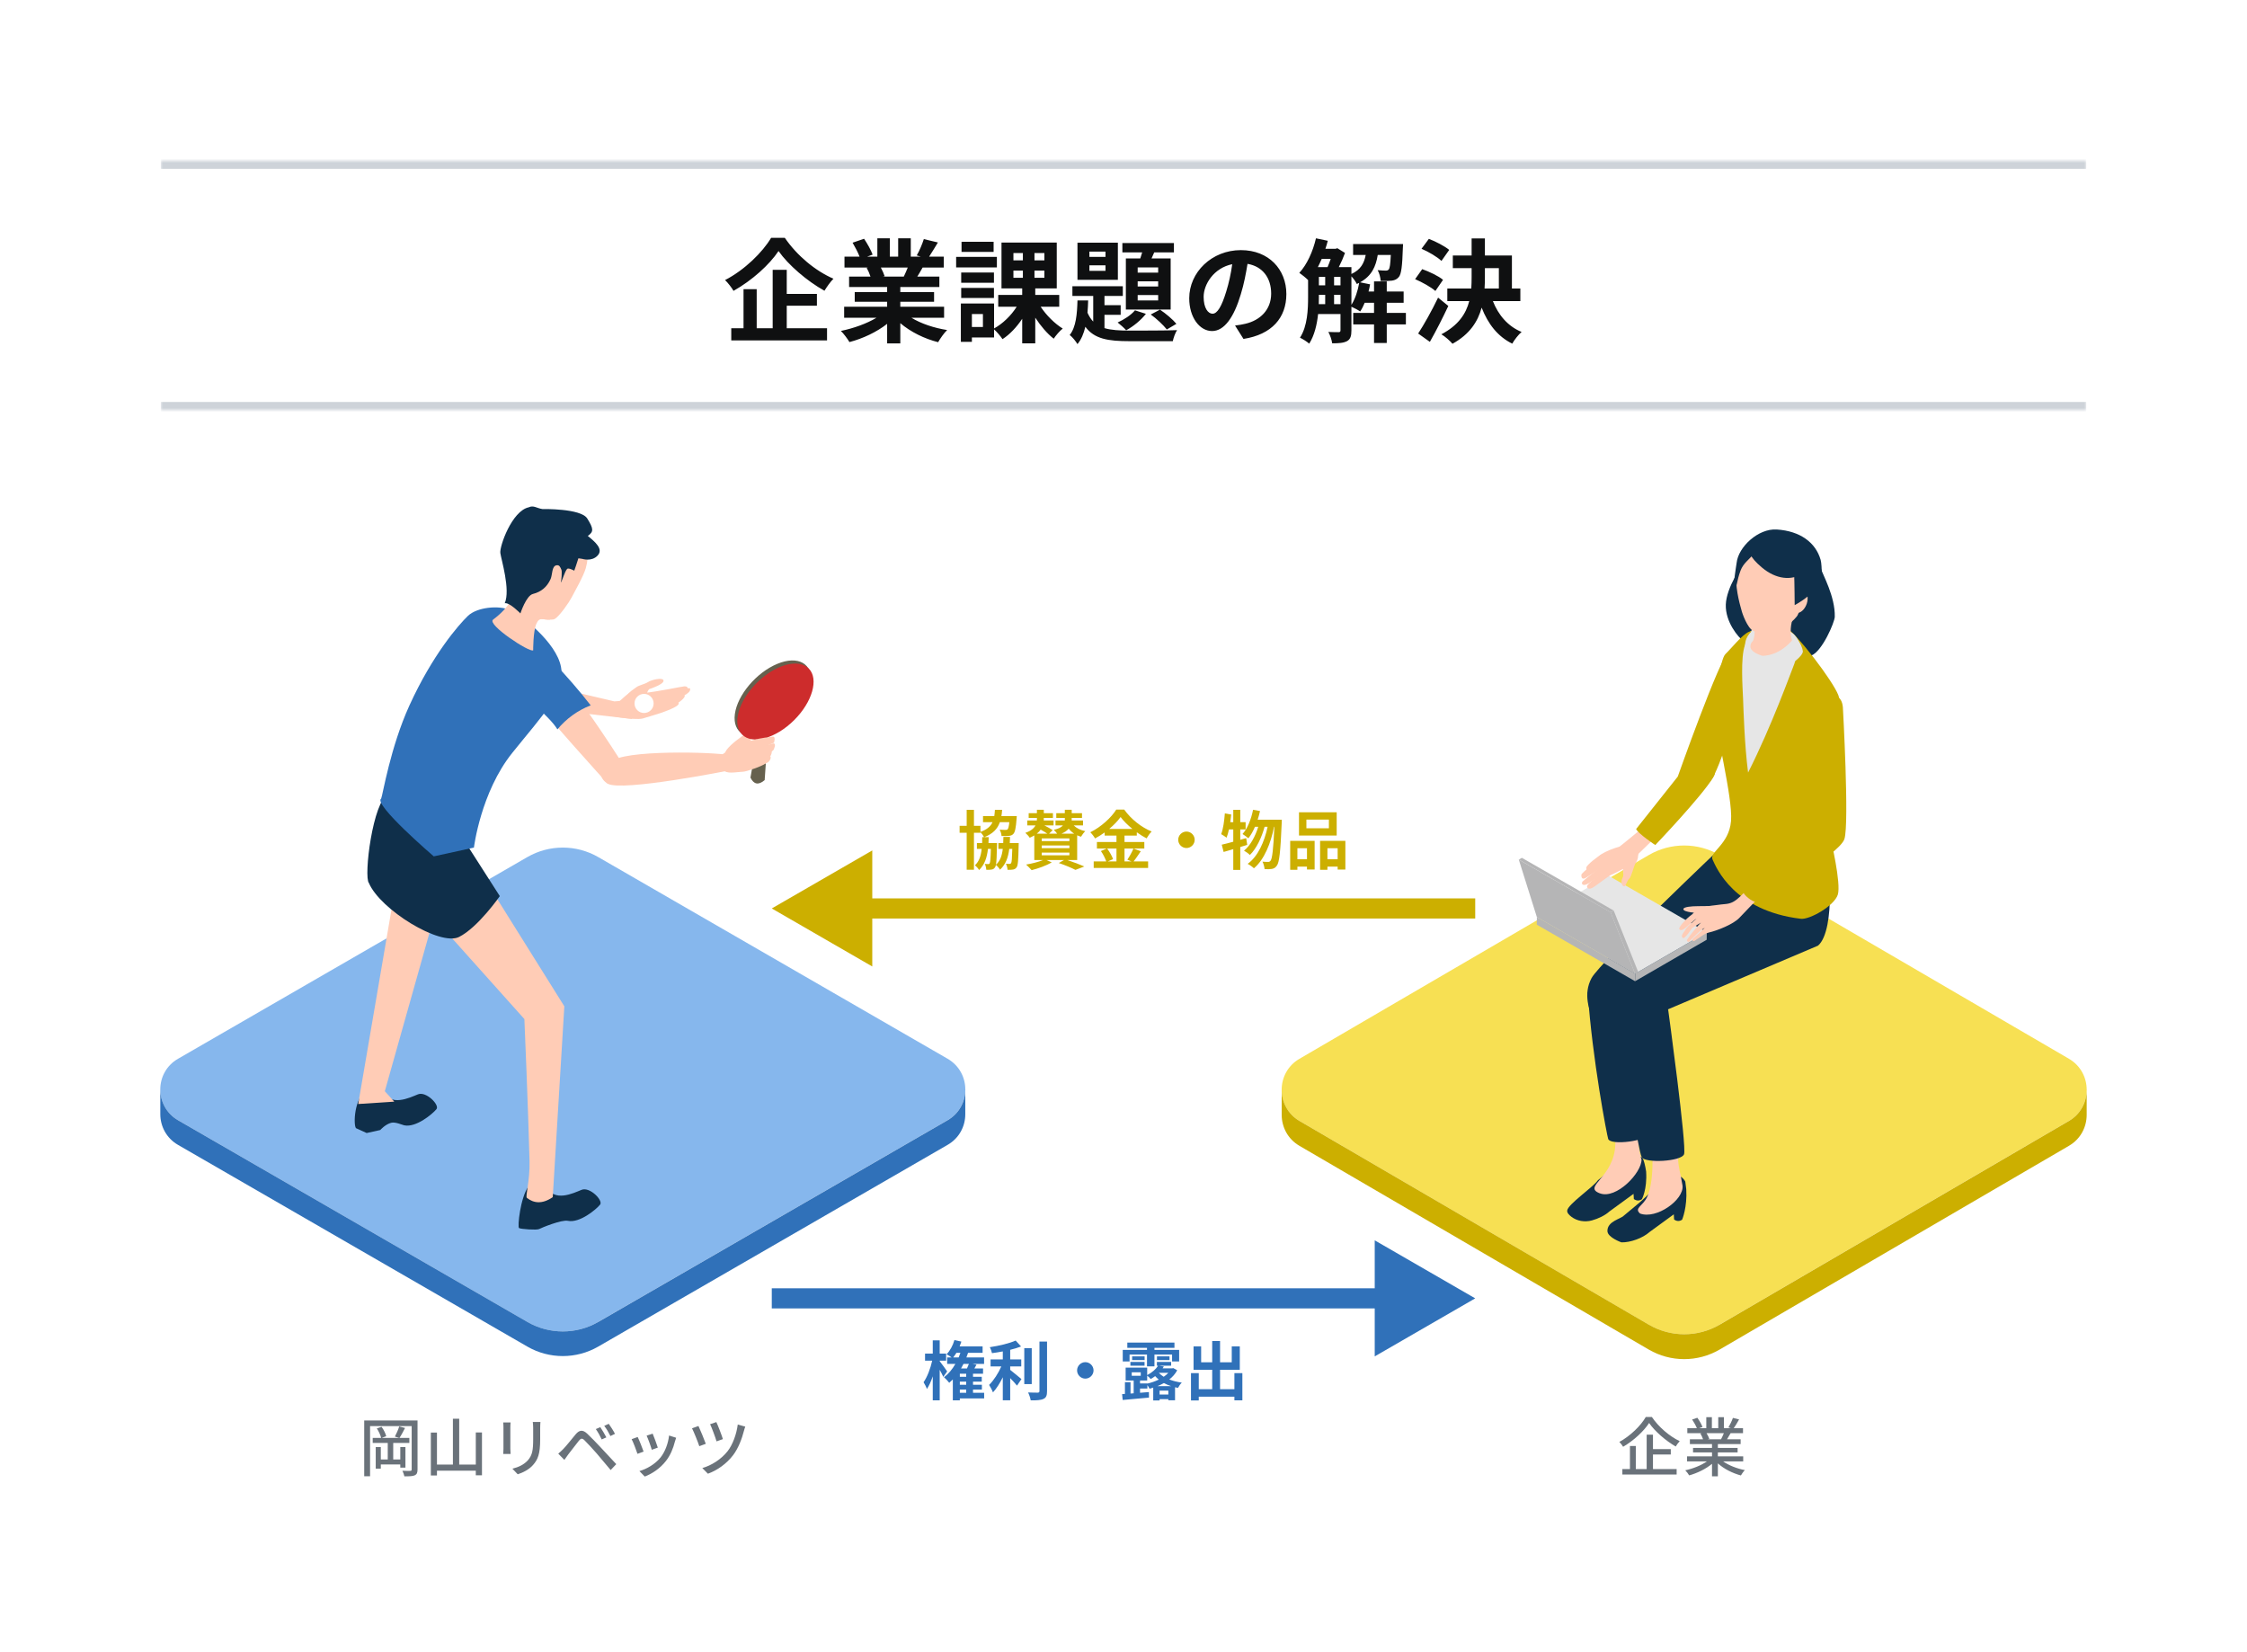 <svg width="559" height="411" viewBox="0 0 559 411" fill="none" xmlns="http://www.w3.org/2000/svg">
<rect width="559" height="411" fill="white"/>
<mask id="path-1-inside-1_162_574" fill="white">
<path d="M40 40H519V102H40V40Z"/>
</mask>
<path d="M40 42H519V38H40V42ZM519 100H40V104H519V100Z" fill="#CED3D9" mask="url(#path-1-inside-1_162_574)"/>
<path d="M191.832 59.172H195.248C198.272 63.596 202.864 67.404 207.344 69.336C206.504 70.204 205.748 71.296 205.104 72.332C200.764 69.924 196.088 65.892 193.68 62.448C191.412 65.864 187.1 69.756 182.48 72.36C182.06 71.604 181.108 70.372 180.38 69.672C185.224 67.18 189.732 62.728 191.832 59.172ZM195.724 76.056V81.656H205.748V84.68H181.92V81.656H184.972V71.94H188.248V81.656H192.224V67.124H195.724V73.116H203.228V76.056H195.724ZM225.824 66.564H219.132C219.524 67.292 219.888 68.132 220.084 68.72L219.608 68.804H224.844C225.18 68.132 225.516 67.32 225.824 66.564ZM234.868 79.052H226.748C229.128 80.508 232.376 81.6 235.624 82.104C234.868 82.832 233.888 84.232 233.384 85.128C229.94 84.26 226.552 82.58 223.976 80.396V85.436H220.7V80.564C218.096 82.608 214.652 84.232 211.32 85.1C210.844 84.288 209.892 83 209.192 82.328C212.328 81.684 215.632 80.508 218.04 79.052H210.004V76.308H220.7V75.076H212.636V72.668H220.7V71.408H211.236V68.804H216.556C216.332 68.104 215.968 67.264 215.604 66.62L215.94 66.564H210.088V63.848H213.84C213.448 62.784 212.72 61.44 212.104 60.376L214.96 59.396C215.772 60.6 216.696 62.252 217.088 63.344L215.716 63.848H218.264V59.284H221.372V63.848H223.444V59.284H226.58V63.848H229.072L228.064 63.54C228.736 62.392 229.436 60.712 229.828 59.48L233.328 60.32C232.544 61.608 231.788 62.868 231.144 63.848H234.784V66.564H229.52C229.072 67.376 228.624 68.132 228.204 68.804H233.692V71.408H223.976V72.668H232.376V75.076H223.976V76.308H234.868V79.052ZM247.188 60.152V62.672H239.208V60.152H247.188ZM248 63.904V66.536H237.864V63.904H248ZM247.272 67.796V70.344H239.124V67.796H247.272ZM239.124 74.124V71.632H247.272V74.124H239.124ZM244.528 81.348V78.128H241.784V81.348H244.528ZM252.116 67.32V69.112H254.468V67.32H252.116ZM252.116 62.952V64.772H254.468V62.952H252.116ZM259.816 64.772V62.952H257.352V64.772H259.816ZM259.816 69.112V67.32H257.352V69.112H259.816ZM263.512 76.308H258.892C260.292 78.436 262.42 80.536 264.38 81.74C263.652 82.3 262.644 83.476 262.14 84.26C260.544 83.028 258.892 81.096 257.548 79.024V85.408H254.3V79.304C252.928 81.376 251.22 83.196 249.4 84.372C248.924 83.644 248 82.552 247.3 81.936V83.952H241.784V85.044H239.04V75.496H247.3V81.712C249.456 80.536 251.556 78.492 252.928 76.308H248.336V73.368H254.3V71.744H249.148V60.348H262.896V71.744H257.548V73.368H263.512V76.308ZM288.124 67.824V66.536H283.028V67.824H288.124ZM288.124 71.268V69.98H283.028V71.268H288.124ZM288.124 74.74V73.396H283.028V74.74H288.124ZM280.088 64.296H283.672C283.84 63.82 283.98 63.288 284.148 62.784H279.22V60.46H292.044V62.784H287.144L286.472 64.296H291.232V77.008H280.088V64.296ZM286.276 78.24L288.572 77.036C290.056 78.016 291.792 79.5 292.66 80.564L290.28 81.964C289.412 80.872 287.676 79.22 286.276 78.24ZM282.356 77.204L285.072 78.072C283.868 79.64 281.908 81.236 280.172 82.16C279.696 81.628 278.632 80.676 278.044 80.228C279.696 79.472 281.376 78.38 282.356 77.204ZM275.02 63.904V62.588H271.016V63.904H275.02ZM275.02 67.376V66.004H271.016V67.376H275.02ZM278.1 60.376V69.616H268.048V60.376H278.1ZM274.768 78.324V81.628C276.448 82.132 278.492 82.244 280.984 82.244C282.888 82.244 290.532 82.244 292.828 82.132C292.38 82.776 291.932 84.064 291.764 84.876H280.984C275.72 84.876 272.248 84.344 270.008 81.292C269.616 82.972 269 84.456 268.048 85.604C267.628 84.904 266.788 83.84 266.116 83.336C267.684 81.404 267.964 78.1 268.048 74.74H270.708C270.68 75.776 270.624 76.784 270.54 77.792C270.932 78.688 271.408 79.416 271.968 80.004V73.62H266.788V71.212H279.332V73.62H274.768V75.916H278.8V78.324H274.768ZM320.016 73.144C320.016 79.052 316.404 83.224 309.348 84.316L307.248 80.984C308.312 80.872 309.096 80.704 309.852 80.536C313.436 79.696 316.236 77.12 316.236 73.032C316.236 69.168 314.136 66.284 310.356 65.64C309.964 68.02 309.488 70.596 308.676 73.228C306.996 78.884 304.588 82.356 301.536 82.356C298.428 82.356 295.852 78.94 295.852 74.208C295.852 67.74 301.452 62.224 308.704 62.224C315.648 62.224 320.016 67.04 320.016 73.144ZM299.436 73.844C299.436 76.672 300.556 78.044 301.648 78.044C302.824 78.044 303.916 76.28 305.064 72.5C305.708 70.428 306.24 68.048 306.548 65.724C301.928 66.676 299.436 70.764 299.436 73.844ZM336.2 68.748V75.832C337.124 74.376 337.796 72.36 338.132 70.372C337.936 70.456 337.74 70.568 337.544 70.652C337.292 70.092 336.732 69.308 336.2 68.748ZM331.888 75.664H333.484V73.34H331.888V75.664ZM328.108 73.34V73.816C328.108 74.404 328.108 75.02 328.08 75.664H329.676V73.34H328.108ZM331.048 64.408H328.808C328.5 65.108 328.192 65.808 327.856 66.452H330.264C330.544 65.836 330.796 65.108 331.048 64.408ZM331.888 68.888V70.988H333.484V68.888H331.888ZM328.108 68.888V70.988H329.676V68.888H328.108ZM349.752 77.848V80.704H344.992V85.324H341.828V80.704H336.648V77.848H341.828V75.328H339.504C339.168 76.14 338.804 76.868 338.384 77.484C337.908 77.148 336.9 76.616 336.2 76.308V82.216C336.2 83.532 335.976 84.372 335.136 84.848C334.268 85.324 333.12 85.408 331.412 85.408C331.328 84.596 330.88 83.336 330.46 82.58C331.58 82.636 332.672 82.636 333.008 82.636C333.344 82.636 333.484 82.524 333.484 82.16V78.128H327.912C327.632 80.76 326.988 83.476 325.7 85.492C325.224 85.044 324.02 84.288 323.404 84.008C325.28 81.124 325.42 76.952 325.42 73.816V69.672C324.86 69.112 323.824 68.272 323.236 67.88C325.14 65.836 326.624 62.56 327.38 59.284L330.32 59.9C330.152 60.572 329.956 61.244 329.732 61.888H332.28L332.7 61.748L334.604 62.924C334.212 64.016 333.652 65.304 333.064 66.452H336.2V68.16C338.524 67.096 339.364 65.472 339.756 63.428H336.62V60.712H349.052C349.052 60.712 349.024 61.412 348.996 61.776C348.856 66.228 348.604 68.16 348.016 68.888C347.54 69.476 347.008 69.7 346.308 69.812C345.692 69.896 344.6 69.924 343.48 69.896C343.424 69.028 343.144 67.908 342.724 67.208C343.592 67.292 344.348 67.32 344.74 67.32C345.076 67.32 345.3 67.264 345.496 67.012C345.748 66.704 345.888 65.752 346 63.428H342.752C342.276 66.34 341.212 68.664 338.356 70.232L340.848 70.736C340.736 71.324 340.624 71.94 340.456 72.528H341.828V70.008H344.992V72.528H349.192V75.328H344.992V77.848H349.752ZM360.532 62.168L358.6 64.912C357.592 63.932 355.408 62.644 353.644 61.888L355.464 59.424C357.172 60.068 359.412 61.244 360.532 62.168ZM358.992 69.616L357.088 72.388C356.024 71.436 353.812 70.204 352.048 69.448L353.812 66.956C355.548 67.572 357.872 68.664 358.992 69.616ZM357.76 74.04L360.308 76.112C358.908 79.08 357.284 82.3 355.716 85.044L352.804 82.972C354.204 80.844 356.192 77.316 357.76 74.04ZM369.408 66.704V69.028C369.408 69.952 369.38 70.848 369.324 71.772H372.88V66.704H369.408ZM378.228 74.908H371.396C372.74 78.352 375.12 81.18 378.536 82.58C377.752 83.252 376.716 84.568 376.212 85.492C372.572 83.7 370.192 80.592 368.596 76.532C367.672 79.976 365.628 83.168 361.344 85.52C360.756 84.82 359.468 83.672 358.572 83.168C362.828 80.928 364.704 78.044 365.516 74.908H360.056V71.772H366.02C366.076 70.848 366.104 69.924 366.104 69V66.704H361.428V63.568H366.104V59.312H369.408V63.568H376.128V71.772H378.228V74.908Z" fill="#0F1011"/>
<path d="M409.428 352.512H410.948C412.644 355.024 415.348 357.328 417.876 358.528C417.508 358.912 417.14 359.408 416.884 359.856C414.404 358.432 411.668 356.064 410.26 354C408.98 356 406.468 358.352 403.796 359.92C403.604 359.568 403.172 359.04 402.852 358.72C405.604 357.216 408.228 354.64 409.428 352.512ZM411.22 361.84V365.472H417.108V366.816H403.604V365.472H405.492V359.728H406.948V365.472H409.652V356.912H411.22V360.496H415.652V361.84H411.22ZM428.852 356.544H424.548C424.836 357.008 425.124 357.584 425.236 357.968L424.772 358.064H428.148C428.388 357.632 428.644 357.056 428.852 356.544ZM433.668 363.552H428.66C430.068 364.544 432.132 365.36 434.084 365.728C433.748 366.048 433.316 366.656 433.092 367.056C431.012 366.496 428.868 365.424 427.364 364.048V367.264H425.908V364.16C424.388 365.44 422.228 366.48 420.228 367.04C420.004 366.656 419.588 366.096 419.252 365.776C421.156 365.376 423.236 364.544 424.644 363.552H419.7V362.304H425.908V361.328H421.188V360.208H425.908V359.248H420.404V358.064H423.684C423.54 357.616 423.268 357.04 423.012 356.608L423.396 356.544H419.764V355.296H422.132C421.892 354.672 421.412 353.792 420.964 353.136L422.26 352.704C422.756 353.392 423.316 354.368 423.54 354.992L422.724 355.296H424.484V352.56H425.876V355.296H427.46V352.56H428.868V355.296H430.596L429.988 355.104C430.372 354.464 430.868 353.456 431.108 352.736L432.644 353.12C432.212 353.904 431.732 354.704 431.316 355.296H433.62V356.544H430.532C430.228 357.088 429.908 357.616 429.636 358.064H433.028V359.248H427.364V360.208H432.276V361.328H427.364V362.304H433.668V363.552Z" fill="#6A727A"/>
<path d="M427.81 329.527L514.706 278.844C520.593 275.414 520.593 266.839 514.706 263.398L427.81 212.727C422.352 209.542 415.616 209.542 410.159 212.727L323.262 263.409C317.375 266.839 317.375 275.414 323.262 278.856L410.159 329.538C415.616 332.723 422.352 332.723 427.81 329.538V329.527Z" fill="#F7E053"/>
<path d="M519.127 271.105C519.127 274.123 517.661 277.129 514.717 278.856L427.821 329.538C422.363 332.723 415.627 332.723 410.17 329.538L323.262 278.856C320.319 277.129 318.853 274.111 318.853 271.105V277.33C318.853 280.326 320.33 283.332 323.262 285.047L410.159 335.73C415.616 338.915 422.352 338.915 427.81 335.73L514.706 285.047C517.65 283.332 519.116 280.337 519.116 277.33V271.105H519.127Z" fill="#CCAF00"/>
<g clip-path="url(#clip0_162_574)">
<path d="M397.548 293.598C402.852 289.12 400.142 292.617 403.529 287.31C405.407 287.256 408.325 287.172 408.786 288.376C409.256 289.58 409.518 291.443 409.518 291.443C409.802 295.953 408.455 298.338 408.455 298.338C407.793 298.775 407.139 298.768 406.462 298.292L406.385 297.004L400.381 301.383C399.295 302.364 397.64 303.17 396.016 303.614C394.254 304.09 392.345 303.791 390.905 302.687C390.336 302.249 389.828 301.728 389.881 301.16C390.028 299.596 396.216 295.462 397.54 293.598H397.548Z" fill="#0F2F4A"/>
<path d="M398.018 296.873C402.097 298.415 408.425 291.773 408.371 288.483C406.5 282.424 408.255 275.07 408.24 272.14C408.186 261.05 401.605 270.307 401.605 270.307C401.605 270.307 402.128 273.981 401.851 284.671C401.628 292.985 393.53 295.178 398.018 296.881V296.873Z" fill="#FFCCB6"/>
<path d="M403.991 302.403C409.294 297.924 410.149 297.709 413.536 292.402C415.414 292.348 417.892 291.566 419.255 293.921L419.501 295.838C419.786 300.355 418.47 303.43 418.47 303.43C417.808 303.868 417.146 303.86 416.476 303.384L416.399 302.096L410.395 306.475C408.686 308.017 405.592 309.129 403.367 309.067C403.367 309.067 399.911 307.848 399.888 306.253C399.85 303.783 403.283 303.239 403.983 302.403H403.991Z" fill="#0F2F4A"/>
<path d="M407.986 301.889C412.065 303.43 418.993 298.468 418.57 294.941C418.177 292.417 417.454 290.109 417.477 288.184C417.615 275.775 417.685 274.74 417.592 272.493C417.5 270.299 411.427 271.373 410.572 272.746C409.718 274.119 411.38 278.912 411.088 290.063C410.996 293.552 410.549 295.984 409.81 297.678C408.794 300.025 406.446 300.524 407.986 301.874V301.889Z" fill="#FFCCB6"/>
<path d="M403.937 251.011C403.937 251.011 410.695 281.044 410.426 281.926C409.818 283.882 400.75 285.017 400.088 283.368C399.827 282.708 396.124 263.566 394.985 246.793L403.937 251.011Z" fill="#0F2F4A"/>
<path d="M414.998 251.149C414.998 251.149 419.686 285.362 418.947 287.164C418.208 288.966 409.279 289.434 408.425 287.885C407.578 286.343 403.398 261.863 402.467 245.574L414.998 251.149Z" fill="#0F2F4A"/>
<path d="M428.661 210.357C428.661 210.357 398.125 239.293 395.947 243.311C393.776 247.33 395.377 251.54 396.517 253.703C397.656 255.873 400.781 256.809 403.352 254.853L432.387 229.537C435.235 227.589 437.375 226.017 438.144 225.189C441.554 221.554 428.661 210.357 428.661 210.357Z" fill="#0F2F4A"/>
<path d="M452.4 234.944C452.4 234.944 447.366 232.367 444.379 231.838C439.114 230.895 424.82 221.569 424.82 221.569L433.11 205.916C433.11 205.916 446.142 211.89 450.099 213.616C459.674 217.803 452.4 234.944 452.4 234.944Z" fill="#0F2F4A"/>
<path d="M402.836 244.807C404.738 242.514 438.914 217.328 438.914 217.328L453.647 212.573C455.156 212.197 456.826 231.332 452.285 235.251L414.329 251.364C410.464 252.514 415.006 259.585 411.619 260.621C408.232 261.656 403.421 259.892 402.413 257.476C400.596 253.12 400.935 247.108 402.836 244.807Z" fill="#0F2F4A"/>
<path d="M417.384 193.208C417.384 193.208 427.868 163.567 430.07 162.056C432.271 160.545 435.674 164.425 434.534 168.068C432.117 175.807 427.399 194.313 424.682 194.918C420.687 195.816 417.384 193.208 417.384 193.208Z" fill="#CCAF00"/>
<path d="M453.024 141.502C452.408 139.163 433.411 140.651 433.411 140.651C433.411 140.651 429.493 146.073 429.339 150.398C429.185 154.716 432.471 158.605 433.718 159.479C435.566 160.767 442.139 164.932 442.139 164.932C442.139 164.932 447.828 164.119 450.584 163.091C453.339 162.063 456.418 154.77 456.449 153.443C456.572 148.358 453.393 142.89 453.024 141.494V141.502Z" fill="#0F2F4A"/>
<path d="M441.139 155.376C445.041 157.377 450.891 164.195 450.891 164.195L446.119 219.199L431.101 210.472L433.734 200.225L427.761 172.394L432.902 160.161C432.902 160.161 437.228 153.366 441.131 155.368L441.139 155.376Z" fill="#E6E6E6"/>
<path d="M426.806 177.172C426.999 172.946 427.868 164.019 429.269 162.692C430.67 161.365 433.341 157.945 435.058 157.186C436.774 156.434 434.858 158.344 434.096 160.483C432.956 163.682 433.534 171.251 433.634 173.82C433.734 176.397 433.98 185.186 434.881 192.203C440.762 180.592 445.526 167.286 446.427 165.039C447.551 162.247 443.779 155.537 443.779 155.537C447.304 157.945 455.972 169.41 457.334 172.938C458.697 176.466 456.988 197.503 455.433 208.677C455.433 208.677 458.081 219.774 457.203 222.566C456.326 225.358 450.206 228.832 448.005 228.571C431.355 226.592 426.945 215.794 426.052 213.861C425.151 211.929 430.154 210.157 430.639 204.244C431.124 198.324 426.614 181.405 426.806 177.179V177.172Z" fill="#CCAF00"/>
<path d="M438.075 155.644C437.198 155.821 435.227 157.055 434.473 158.85C433.557 161.036 434.673 163.927 434.673 163.927L438.237 163.843L438.737 163.03C438.56 162.347 438.26 157.308 438.075 155.644Z" fill="#E6E6E6"/>
<path d="M447.843 162.723C448.074 161.856 447.828 159.556 446.55 158.083C444.987 156.296 441.885 156.02 441.885 156.02L440.392 159.241L440.9 160.054C441.593 160.2 446.265 162.155 447.843 162.723Z" fill="#E6E6E6"/>
<path d="M435.504 149.616C436.043 153.911 437.005 156.557 436.205 159.187C436.035 159.732 435.497 159.74 435.458 160.829C435.42 161.925 437.067 162.784 438.699 163.221C441.462 163.965 447.181 162.086 447.181 162.086C443.802 157.224 446.465 153.972 446.681 149.348L435.504 149.616Z" fill="#FFCCB6"/>
<path d="M445.611 133.166C444.957 132.897 439.284 132.698 438.575 132.928C428.099 136.31 432.987 150.682 433.218 151.718C433.418 152.646 434.727 156.227 436.135 156.94C437.659 157.715 438.268 157.953 440.23 158.022C442.186 158.114 446.989 153.834 447.258 152.922C447.566 151.909 455.795 137.353 445.611 133.166Z" fill="#FFCCB6"/>
<path d="M446.773 152.431C447.759 152.722 448.967 151.718 449.475 150.191C449.983 148.658 449.598 147.177 448.621 146.886C447.635 146.594 445.788 152.139 446.773 152.431Z" fill="#FFCCB6"/>
<path d="M452.916 139.232C451.7 135.014 447.897 132.1 442.001 131.724C437.398 131.432 432.456 136.065 432.033 140.022C431.963 140.697 430.978 145.851 431.655 146.219C432.056 146.433 432.025 144.547 433.01 141.939C433.695 140.122 435.089 139.247 436.305 137.79C438.16 140.275 439.684 139.485 442.301 139.654C444.995 139.83 446.073 139.109 446.073 139.109C446.073 139.109 446.219 140.789 446.335 142.745C446.435 144.478 446.473 150.536 446.473 150.536C446.473 150.536 453.093 147.216 453.201 142.645C453.216 141.832 453.154 140.03 452.924 139.232H452.916Z" fill="#0F2F4A"/>
<path d="M447.05 137.261L434.927 135.766C435.065 137.031 435.027 138.427 438.345 141.203C441.847 144.133 445.642 144.501 448.605 142.645C448.436 141.364 447.05 137.261 447.05 137.261Z" fill="#0F2F4A"/>
<path d="M446.627 158.29C446.627 158.29 443.648 162.945 438.537 163.16L438.106 163.942C438.745 165.515 441.57 167.831 441.57 167.831C441.57 167.831 448.759 163.743 448.505 161.964C448.251 160.184 446.619 158.29 446.619 158.29H446.627Z" fill="#E6E6E6"/>
<path d="M406.77 244.101L424.582 233.786L424.605 231.915L406.793 242.222L406.77 244.101Z" fill="#B5B5B6"/>
<path d="M406.793 242.222L424.605 231.915L400.15 217.842L382.338 228.157L406.793 242.222Z" fill="#E6E6E6"/>
<path d="M382.338 228.157L382.315 230.036L406.77 244.101L406.793 242.222L382.338 228.157Z" fill="#B5B5B6"/>
<path d="M382.338 228.157L406.77 242.222L400.673 226.953L377.835 213.838L382.338 228.157Z" fill="#B5B5B6"/>
<path d="M378.612 213.409L377.835 213.838L400.673 226.953L401.451 226.523L378.612 213.409Z" fill="#B5B5B6"/>
<path d="M407.547 241.8L406.77 242.222L400.673 226.953L401.451 226.523L407.547 241.8Z" fill="#B5B5B6"/>
<path d="M425.205 225.411C424.558 225.373 422.857 225.442 422.057 225.442C421.133 225.442 418.685 225.572 418.785 226.201C418.909 226.968 422.111 227.075 422.703 227.229C423.427 227.421 424.097 228.31 424.774 228.103C425.451 227.888 426.452 225.496 425.205 225.411Z" fill="#FFCCB6"/>
<path d="M418.123 230.243C418.3 229.982 419.755 228.134 421.695 226.991L422.634 228.364C422.634 228.364 422.465 228.395 422.211 228.487C421.272 228.839 419.032 231.393 418.324 231.378C417.423 231.355 417.769 230.787 418.131 230.243H418.123Z" fill="#FFCCB6"/>
<path d="M418.678 233.349C418.485 233.203 418.331 232.904 418.47 232.574C418.662 232.114 419.124 231.631 419.355 231.186C419.763 230.412 422.75 227.934 422.75 227.934L423.642 229.177C423.358 229.415 420.956 230.872 420.956 230.872C420.956 230.872 419.132 233.679 418.678 233.349Z" fill="#FFCCB6"/>
<path d="M419.709 233.763C420.356 232.728 422.257 230.427 423.057 229.591C423.081 229.568 423.104 229.545 423.119 229.522C422.98 229.491 422.149 229.307 421.949 229.023C421.733 228.717 422.318 228.303 422.318 228.303C422.318 228.303 421.356 228.103 421.102 227.796C420.841 227.497 421.433 226.983 421.433 226.983C423.358 225.381 426.183 225.281 426.714 225.197C429.069 224.821 429.77 225.043 431.063 224.414C432.356 223.785 434.042 221.891 434.042 221.891L437.09 223.793C437.09 223.793 433.749 227.221 432.741 228.31C431.271 229.905 427.214 231.524 425.105 231.991C424.266 232.176 423.458 232.766 422.773 233.249C422.272 233.602 421.803 233.87 421.61 234.031C421.256 234.323 420.717 233.878 421.218 233.449C422.003 232.774 423.519 231.462 424.104 230.787C423.681 231.087 423.127 231.439 423.127 231.439C423.127 231.439 420.579 233.763 420.363 234.154C420.156 234.545 419.463 234.139 419.701 233.748L419.709 233.763Z" fill="#FFCCB6"/>
<path d="M433.726 221.937C433.626 222.497 436.058 224.568 436.897 224.33C437.736 224.092 457.619 212.642 458.851 208.715C460.082 204.789 458.466 175.983 458.466 175.983C457.981 170.277 451.299 174.012 448.752 178.023C446.427 181.681 452.115 201.736 449.929 204.773C447.743 207.81 433.826 221.385 433.726 221.945V221.937Z" fill="#CCAF00"/>
<path d="M406.754 209.835C408.163 209.636 407.67 210.165 407.763 211.185C407.863 212.205 407.024 213.953 406.439 214.521C405.854 215.088 400.835 217.88 400.489 217.65C399.442 216.967 395.454 214.391 398.326 212.55C401.197 210.717 405.338 210.027 406.747 209.827L406.754 209.835Z" fill="#FFCCB6"/>
<path d="M408.709 205.862L411.981 208.132C411.981 208.132 407.693 212.389 406.762 213.186L401.928 211.4C403.999 209.797 408.709 205.87 408.709 205.87V205.862Z" fill="#FFCCB6"/>
<path d="M394.215 218.532C394.785 218.325 398.787 215.572 399.249 215.219C399.665 214.904 400.15 214.567 400.542 214.222C401.004 213.363 400.165 212.604 399.118 212.933C398.556 213.24 393.422 217.013 393.399 217.65C393.376 218.348 393.645 218.747 394.215 218.532Z" fill="#FFCCB6"/>
<path d="M395.447 216.73C396.016 216.523 400.019 213.769 400.481 213.417C400.896 213.102 401.381 212.765 401.774 212.42C402.236 211.561 399.403 212.274 398.349 212.604C397.563 212.995 394.654 215.211 394.631 215.848C394.608 216.546 394.877 216.944 395.447 216.73Z" fill="#FFCCB6"/>
<path d="M395.308 219.69C395.901 219.314 398.672 217.389 399.134 217.044C399.549 216.73 400.034 216.392 400.427 216.047C400.889 215.188 400.519 214.437 399.472 214.766C398.911 215.073 394.169 218.823 393.722 219.284C393.253 219.767 393.692 220.725 395.308 219.698V219.69Z" fill="#FFCCB6"/>
<path d="M396.755 220.495C397.864 219.721 400.658 217.566 401.951 216.914C402.867 215.671 401.866 215.211 399.788 216.438C398.426 217.144 394.869 219.82 394.823 220.465C394.777 221.17 395.578 221.377 396.755 220.495Z" fill="#FFCCB6"/>
<path d="M407.001 214.552C406.423 215.38 405.915 218.041 405.315 218.601C404.722 219.161 404.73 219.843 404.16 220.518C403.46 220.595 403.167 219.261 403.591 218.494C404.022 217.734 403.783 217.32 403.76 216.392C403.721 214.881 402.398 214.996 402.898 213.815C403.706 211.906 406.162 210.548 406.708 210.679C407.401 210.84 408.009 213.094 407.001 214.552Z" fill="#FFCCB6"/>
<path d="M417.384 193.208C417.384 193.208 429.131 188.591 426.206 193.4C423.288 198.208 411.796 210.226 411.796 210.226C411.796 210.226 407.47 207.358 407.031 206.238L417.377 193.208H417.384Z" fill="#CCAF00"/>
</g>
<path d="M100.864 365.104H99.584V364.32H94.736V365.36H93.472V360H94.736V363.088H96.464V358.96H92.72V357.712H94.816C94.672 357.056 94.224 356.064 93.744 355.36L94.928 354.96C95.456 355.664 95.936 356.64 96.08 357.296L94.96 357.712H99.312L98.24 357.392C98.608 356.704 99.088 355.616 99.312 354.864L100.768 355.248C100.304 356.128 99.808 357.088 99.376 357.712H101.84V358.96H97.824V363.088H99.584V360H100.864V365.104ZM103.872 353.376V365.568C103.872 366.368 103.696 366.784 103.184 367.024C102.672 367.248 101.888 367.28 100.608 367.28C100.528 366.896 100.304 366.256 100.112 365.888C100.96 365.936 101.808 365.936 102.064 365.92C102.32 365.904 102.416 365.824 102.416 365.552V354.784H92.064V367.248H90.608V353.376H103.872ZM118.368 356.352H119.904V367.024H118.368V365.872H108.704V367.056H107.184V356.384H108.704V364.352H112.672V352.944H114.24V364.352H118.368V356.352ZM134.448 353.744C134.416 354.16 134.384 354.64 134.384 355.216V358.064C134.384 361.728 133.808 363.088 132.624 364.432C131.584 365.648 129.968 366.384 128.8 366.768L127.472 365.376C128.992 364.992 130.32 364.384 131.312 363.296C132.432 362.016 132.64 360.768 132.64 357.968V355.216C132.64 354.64 132.592 354.16 132.544 353.744H134.448ZM127.024 353.872C126.992 354.208 126.96 354.608 126.96 355.056V360.416C126.96 360.832 126.992 361.392 127.024 361.712H125.184C125.2 361.44 125.248 360.88 125.248 360.416V355.056C125.248 354.768 125.232 354.208 125.184 353.872H127.024ZM149.344 355.04C149.76 355.664 150.48 356.848 150.848 357.584L149.696 358.096C149.264 357.184 148.768 356.288 148.224 355.52L149.344 355.04ZM151.44 354.208C151.872 354.8 152.624 355.968 152.992 356.704L151.856 357.248C151.408 356.336 150.896 355.456 150.32 354.72L151.44 354.208ZM138.88 361.632C139.328 361.264 139.648 360.96 140.096 360.512C140.848 359.76 142.176 358.064 143.216 356.816C144.112 355.76 144.96 355.584 146.112 356.688C147.12 357.632 148.432 359.008 149.376 360.016C150.464 361.168 152.08 362.912 153.312 364.24L151.92 365.712C150.8 364.368 149.424 362.72 148.432 361.568C147.504 360.496 146.048 358.928 145.408 358.304C144.832 357.744 144.512 357.792 144.016 358.416C143.312 359.28 142.064 360.96 141.36 361.84C141.024 362.304 140.656 362.816 140.4 363.184L138.88 361.632ZM162.368 356.656C162.656 357.328 163.44 359.424 163.648 360.128L162.144 360.672C161.952 359.92 161.232 357.92 160.864 357.152L162.368 356.656ZM168.208 357.68C168.064 358.08 167.968 358.368 167.904 358.624C167.472 360.336 166.784 362.032 165.664 363.456C164.192 365.344 162.208 366.64 160.4 367.328L159.072 365.968C160.88 365.456 162.992 364.24 164.32 362.592C165.424 361.216 166.224 359.136 166.448 357.12L168.208 357.68ZM158.64 357.488C159.008 358.224 159.808 360.24 160.112 361.12L158.592 361.68C158.32 360.832 157.488 358.656 157.136 358.032L158.64 357.488ZM178.208 353.776C178.592 354.56 179.552 357.056 179.84 358.016L178.256 358.576C177.984 357.616 177.088 355.2 176.656 354.304L178.208 353.776ZM185.408 354.912C185.264 355.248 185.152 355.664 185.072 355.968C184.592 357.856 183.712 360.24 182.4 361.984C180.736 364.176 178.384 365.808 176.112 366.624L174.72 365.216C176.96 364.576 179.392 363.072 181.008 361.024C182.256 359.44 183.232 356.8 183.536 354.384L185.408 354.912ZM173.76 354.752C174.208 355.696 175.2 358.112 175.584 359.184L173.968 359.776C173.648 358.752 172.56 356.096 172.16 355.328L173.76 354.752Z" fill="#6A727A"/>
<path d="M148.835 328.851L235.732 278.677C241.619 275.282 241.619 266.793 235.732 263.386L148.835 213.224C143.378 210.071 136.642 210.071 131.185 213.224L44.288 263.397C38.401 266.793 38.401 275.282 44.288 278.688L131.185 328.862C136.642 332.015 143.378 332.015 148.835 328.862V328.851Z" fill="#86B7ED"/>
<path d="M240.153 271.015C240.153 274.003 238.687 276.98 235.743 278.689L148.846 328.862C143.389 332.015 136.653 332.015 131.196 328.862L44.288 278.689C41.345 276.98 39.879 273.992 39.879 271.015V277.178C39.879 280.144 41.356 283.12 44.288 284.818L131.185 334.992C136.642 338.145 143.378 338.145 148.835 334.992L235.732 284.818C238.676 283.12 240.142 280.155 240.142 277.178V271.015H240.153Z" fill="#3071B9"/>
<path d="M90.788 271.302C91.633 270.471 91.718 269.517 92.778 270.063L95.144 271.287C97.056 275.497 101.934 273.065 103.985 272.241C106.036 271.418 109.4 274.904 108.594 275.912C107.657 277.09 103.509 280.576 100.567 279.953C100.091 279.853 98.339 279.045 97.31 279.322C95.827 279.714 94.598 281.122 94.598 281.122L91.211 281.869L88.668 280.707C87.977 280.707 87.8 274.265 90.796 271.31L90.788 271.302Z" fill="#0F2F4A"/>
<path d="M97.471 225.803L89.114 274.65L98.078 274.065L95.735 271.464L108.279 226.957L97.471 225.803Z" fill="#FFCCB6"/>
<path d="M131.491 295.06C132.175 294.09 132.421 293.274 133.481 293.821L135.847 295.045C137.759 299.254 142.637 296.822 144.688 295.999C146.739 295.175 150.103 298.662 149.296 299.67C148.359 300.847 144.211 304.334 141.27 303.71C139.703 303.379 134.694 305.45 134.118 305.757C133.542 306.065 129.517 305.773 129.118 305.511C128.711 305.242 129.417 298.023 131.499 295.068L131.491 295.06Z" fill="#0F2F4A"/>
<path d="M107.726 228.12L130.454 253.517C130.454 253.517 131.407 275.858 131.737 288.849C131.86 293.813 130.623 297.646 131.084 298.007C132.736 299.293 134.817 299.662 137.513 297.823L140.394 250.346L119.44 216.845L107.726 228.127V228.12Z" fill="#FFCCB6"/>
<path d="M91.779 219.685C94.598 226.296 109.469 235.462 114.201 233.091C118.933 230.721 124.34 222.932 124.34 222.932L115.891 209.734L119.271 202.115C119.271 202.115 106.758 193.41 96.634 197.543C92.755 199.129 90.427 218.199 91.779 219.677V219.685Z" fill="#0F2F4A"/>
<path d="M160.112 172.4C163.607 172.085 169.798 170.738 170.297 170.738C170.796 170.738 171.111 170.93 171.057 171.231C171.395 171.177 171.626 171.177 171.664 171.284C171.895 171.931 171.088 172.531 170.282 172.97C170.32 173.008 170.351 173.054 170.351 173.116C170.366 173.532 169.69 174.155 168.761 174.817C168.799 174.848 168.83 174.878 168.845 174.932C169.022 175.571 166.794 176.533 164.444 177.349C164.444 177.349 160.726 178.526 159.904 178.742C157.769 179.304 150.479 177.826 150.479 177.826C150.479 177.826 155.856 172.67 156.74 172.262C157.446 171.939 158.245 172.57 160.104 172.4H160.112Z" fill="#FFCCB6"/>
<path d="M155.818 173.185C156.809 171.877 157.193 171.8 158.353 170.93C158.944 170.484 160.442 170.184 161.202 169.684C162.093 169.099 164.736 168.521 165.035 169.191C165.404 170.015 162.9 170.953 161.471 171.461C160.895 172.1 160.818 173.393 160.035 173.609C159.251 173.824 156.102 174.609 155.818 173.185Z" fill="#FFCCB6"/>
<path d="M116.882 163.188L129.502 175.687L157.208 178.857L157.669 175.894L155.618 174.27L152.845 174.486L133.995 170.076L120.407 153.076L116.882 163.188Z" fill="#FFCCB6"/>
<path d="M162.606 174.998C162.606 176.315 161.544 177.376 160.227 177.376C158.911 177.376 157.849 176.315 157.849 174.998C157.849 173.681 158.911 172.619 160.227 172.619C161.544 172.619 162.606 173.681 162.606 174.998Z" fill="white"/>
<path d="M117.903 210.857L107.91 213.043C107.91 213.043 92.724 200.021 94.829 198.659C95.236 197.682 97.11 185.914 101.85 175.509C107.618 162.849 114.116 155.423 116.398 153.229C118.671 151.036 124.071 150.536 126.875 151.752C129.318 152.806 138.412 159.663 139.564 165.943C140.717 172.223 135.079 177.772 127.451 187.284C119.586 197.089 117.903 210.85 117.903 210.85V210.857Z" fill="#3071B9"/>
<path d="M144.626 131.511C142.883 128.61 137.452 127.532 134.08 127.848C131.153 128.117 128.703 129.933 127.658 131.696C126.621 133.458 126.299 135.836 125.938 139.184C125.792 140.577 125.93 142.832 125.93 142.832C128.903 148.065 128.772 152.575 133.304 153.699C134.049 153.953 137.314 154.384 137.967 154.007C139.249 153.268 141.661 149.705 142.184 148.673C142.806 147.45 145.149 143.394 145.732 141.339C146.654 138.084 146.362 134.413 144.619 131.511H144.626Z" fill="#FFCCB6"/>
<path d="M126.929 143.025C126.929 143.025 131.061 147.842 122.666 154.145C121.053 155.361 131.829 162.449 132.644 161.78C132.644 161.78 132.613 157.108 133.427 155.2C134.241 153.291 135.125 154.322 136.853 154.145C131.292 148.643 136.546 146.734 136.976 142.062L126.921 143.017L126.929 143.025Z" fill="#FFCCB6"/>
<path d="M144.765 139.069C144.765 139.069 144.788 139.03 144.803 139.015C144.803 139.015 147.153 139.831 148.674 138.207C150.195 136.583 148.021 134.79 146.232 133.328C147.722 132.289 147.691 131.542 146.093 128.987C144.496 126.432 134.925 126.64 134.925 126.64C133.527 126.432 132.728 125.631 131.545 126.201C127.336 127.109 124.248 135.936 124.471 137.568C124.686 139.2 127.029 146.726 125.569 150.066C126.775 149.82 129.464 152.606 129.464 152.606C129.464 152.606 130.9 148.165 132.582 147.758C134.641 147.25 136.115 145.995 136.976 144.048C137.467 142.932 137.237 140.823 138.443 140.631C139.18 140.508 139.372 141.062 139.672 141.755C139.849 142.163 139.672 144.518 139.511 144.933C139.895 144.479 140.417 142.324 141.078 141.539C141.4 141.162 142.86 141.97 142.86 141.97C142.86 141.97 143.681 139.669 143.889 138.892L144.749 139.015C144.749 139.015 144.765 139.053 144.765 139.076V139.069Z" fill="#0F2F4A"/>
<path d="M180.375 187.338C180.743 185.345 188.386 180.381 188.693 180.928C189.408 182.205 187.948 182.421 187.526 182.852C186.404 184.014 186.389 185.868 185.967 187.392C185.413 189.378 179.983 189.478 180.375 187.338Z" fill="#FFCCB6"/>
<path d="M190.23 194.072C188.678 195.404 187.518 195.134 186.696 193.449L189.73 176.364L191.443 176.595L190.23 194.072Z" fill="#66614E"/>
<path d="M201.659 169.868C201.022 174.624 196.29 180.219 191.09 182.367C185.89 184.514 182.187 182.397 182.817 177.641C183.455 172.885 188.186 167.29 193.387 165.143C198.587 162.996 202.289 165.112 201.659 169.868Z" fill="#66614E"/>
<path d="M197.517 179.2C202.099 174.666 203.75 168.897 201.204 166.314C198.659 163.732 192.881 165.313 188.298 169.847C183.716 174.38 182.066 180.149 184.611 182.732C187.157 185.315 192.935 183.733 197.517 179.2Z" fill="#CD2C2C"/>
<path d="M189.6 186.238C190.33 185.676 192.542 184.776 192.542 184.776C192.542 184.776 193.087 183.144 192.211 183.26C191.374 183.375 189.193 183.583 187.703 184.052C187.004 184.268 186.358 184.245 185.859 184.668C185.029 185.376 185.337 187 186.589 187.261C186.673 187.1 188.939 186.738 189.592 186.238H189.6Z" fill="#FFCCB6"/>
<path d="M184.799 191.987C183.232 192.025 180.567 192.718 179.837 191.387C179.491 190.748 179.061 188.816 179.261 188.154C179.537 187.231 187.687 183.437 188.148 184.268C188.478 184.868 190.076 184.483 190.322 185.138C191.067 187.146 191.336 189.147 190.514 189.878C189.692 190.602 185.682 191.972 184.799 191.995V191.987Z" fill="#FFCCB6"/>
<path d="M187.856 186.769C189.561 185.907 191.205 185.176 192.265 184.968C193.325 184.76 192.45 186.546 192.45 186.546C192.45 186.546 191.727 187.292 191.182 187.562C189.853 188.208 188.54 190.094 187.196 189.139C186.55 187.962 187.134 187.108 187.856 186.777V186.769Z" fill="#FFCCB6"/>
<path d="M187.242 189.478C187.718 188.801 189.961 187.692 191.574 186.961C192.534 186.523 191.651 188.531 190.929 188.97C190.168 189.424 189.462 190.04 188.555 190.147C187.526 190.271 187.088 189.978 187.234 189.478H187.242Z" fill="#FFCCB6"/>
<path d="M190.79 189.778C189.846 190.163 187.81 190.902 186.781 190.748C186.351 190.679 185.39 191.187 185.129 190.817C185.029 190.671 187.941 189.024 188.501 188.862C189.438 188.601 190.399 188.254 191.366 188.131C192.112 188.031 191.635 189.44 190.79 189.786V189.778Z" fill="#FFCCB6"/>
<path d="M181.465 191.656C182.664 189.717 182.187 188.793 181.657 188.008C181.12 187.223 157.846 186.353 152.745 189.024C147.845 191.587 149.588 194.003 151.171 194.958C154.612 197.028 181.465 191.656 181.465 191.656Z" fill="#FFCCB6"/>
<path d="M134.856 164.781C138.804 164.443 154.596 189.555 154.596 189.555L151.171 194.957C151.171 194.957 134.234 176.341 132.789 173.662C131.338 170.984 130.908 165.12 134.856 164.781Z" fill="#FFCCB6"/>
<path d="M130.954 169.961C130.954 172.323 132.367 174.448 133.972 176.179C135.57 177.911 137.429 179.442 138.673 181.451C140.862 178.788 143.743 176.71 146.954 175.471C144.027 171.723 140.916 168.129 137.629 164.697C135.632 162.611 135.148 162.311 133.235 164.65C131.998 166.174 130.954 167.944 130.954 169.961Z" fill="#3071B9"/>
<path d="M251.208 209.736H253.432C253.432 209.736 253.432 210.184 253.416 210.376C253.336 213.928 253.256 215.336 252.904 215.768C252.632 216.136 252.376 216.264 251.992 216.328C251.688 216.392 251.192 216.392 250.648 216.392C250.632 215.912 250.472 215.288 250.248 214.872C250.648 214.92 250.968 214.92 251.16 214.92C251.32 214.92 251.432 214.872 251.544 214.728C251.704 214.488 251.768 213.592 251.832 211.176H251.08C250.808 213.384 250.168 215.08 248.776 216.36C248.584 215.992 248.12 215.448 247.752 215.16C247.704 215.464 247.624 215.656 247.528 215.784C247.272 216.152 247.016 216.28 246.648 216.328C246.344 216.392 245.864 216.392 245.368 216.392C245.336 215.928 245.208 215.304 244.984 214.92C245.368 214.952 245.64 214.968 245.832 214.968C245.992 214.968 246.104 214.936 246.2 214.776C246.36 214.536 246.44 213.624 246.504 211.176H245.784C245.528 213.416 244.92 215.144 243.576 216.44C243.368 216.072 242.904 215.544 242.552 215.256C243.592 214.28 244.04 212.92 244.216 211.176H243.032V209.736H244.328C244.344 209.272 244.36 208.776 244.36 208.264H244.824C244.632 207.88 244.216 207.336 243.912 207.016V207.176H242.296V216.376H240.488V207.176H238.728V205.448H240.488V201.464H242.296V205.448H243.912V206.952C245.544 206.376 246.424 205.592 246.92 204.536H244.552V203.032H247.352C247.432 202.552 247.48 202.024 247.512 201.464H249.304C249.272 202.024 249.208 202.536 249.128 203.032H252.952L252.904 203.672C252.728 205.976 252.52 207 252.104 207.448C251.784 207.8 251.448 207.896 250.968 207.944C250.584 207.992 249.896 208.008 249.16 207.976C249.128 207.496 248.952 206.824 248.68 206.392C249.304 206.456 249.896 206.456 250.168 206.456C250.392 206.456 250.536 206.44 250.664 206.312C250.84 206.136 250.984 205.64 251.096 204.536H248.744C248.168 206.184 247.048 207.4 244.872 208.264H245.96C245.944 208.776 245.928 209.272 245.912 209.736H248.04C248.04 209.736 248.04 210.168 248.024 210.36C247.976 212.888 247.912 214.328 247.768 215.112C248.824 214.184 249.272 212.872 249.464 211.176H248.376V209.736H249.576C249.592 209.256 249.608 208.744 249.624 208.2H251.272C251.256 208.728 251.24 209.24 251.208 209.736ZM266.04 209.24V208.568H259.16V209.24H266.04ZM266.04 211V210.328H259.16V211H266.04ZM266.04 212.776V212.104H259.16V212.776H266.04ZM257.928 207.4H260.568C260.12 207.096 259.496 206.712 258.888 206.392C258.648 206.744 258.328 207.08 257.928 207.4ZM264.056 207.4H267.24C266.712 207.064 266.248 206.632 265.864 206.152C265.464 206.632 264.888 207.048 264.056 207.4ZM267.976 207.8V213.96H265.528C267.064 214.472 268.728 215.096 269.752 215.56L267.544 216.408C266.632 215.928 265.016 215.24 263.4 214.696L264.696 213.96H260.36L261.64 214.536C260.312 215.336 258.264 216.072 256.648 216.472C256.312 216.104 255.656 215.4 255.272 215.08C256.744 214.84 258.376 214.424 259.496 213.96H257.304V207.832C256.968 208.04 256.6 208.232 256.168 208.408C255.944 208.04 255.432 207.496 255.08 207.192C256.504 206.712 257.24 206.024 257.608 205.336H255.56V204.12H257.944C257.96 203.976 257.96 203.832 257.96 203.704V203.48H255.912V202.296H257.96V201.448H259.672V202.296H261.944V203.48H259.672V203.72C259.672 203.848 259.672 203.992 259.656 204.12H262.104V205.336H259.8C260.568 205.72 261.4 206.184 261.88 206.52L260.984 207.4H263C262.76 207.064 262.424 206.68 262.152 206.44C263.352 206.184 264.04 205.8 264.44 205.336H262.584V204.12H264.904C264.904 204.056 264.904 203.976 264.904 203.912V203.48H262.776V202.296H264.904V201.448H266.616V202.296H269.176V203.48H266.616V203.928V204.12H269.432V205.336H267.112C267.8 206.024 268.792 206.52 269.992 206.776C269.64 207.096 269.16 207.736 268.936 208.152C268.6 208.056 268.28 207.944 267.976 207.8ZM277.752 211.096H275.432C276.04 211.912 276.664 213 276.904 213.736L275.592 214.296H277.752V211.096ZM275.944 206.216H281.72C280.536 205.256 279.48 204.216 278.776 203.256C278.088 204.216 277.096 205.256 275.944 206.216ZM281.976 211.096L283.8 211.768C283.192 212.648 282.568 213.624 282.008 214.296H285.624V215.928H272.088V214.296H275.208C274.968 213.576 274.44 212.504 273.88 211.72L275.336 211.096H272.888V209.464H277.752V207.88H274.808V207.096C274.056 207.64 273.24 208.152 272.424 208.584C272.184 208.136 271.656 207.448 271.24 207.048C273.96 205.72 276.52 203.32 277.704 201.4H279.672C281.4 203.816 283.976 205.832 286.504 206.856C286.024 207.336 285.592 207.976 285.24 208.568C284.44 208.152 283.608 207.624 282.808 207.048V207.88H279.752V209.464H284.68V211.096H279.752V214.296H281.496L280.456 213.864C280.984 213.112 281.624 211.944 281.976 211.096ZM295.16 206.872C296.28 206.872 297.208 207.8 297.208 208.92C297.208 210.04 296.28 210.968 295.16 210.968C294.04 210.968 293.112 210.04 293.112 208.92C293.112 207.8 294.04 206.872 295.16 206.872ZM310.024 208.504L310.28 210.184C309.704 210.344 309.144 210.536 308.552 210.712V216.408H306.808V211.24C305.944 211.496 305.144 211.752 304.408 211.944L303.944 210.136C304.744 209.96 305.72 209.704 306.808 209.4V206.344H305.736C305.56 207.128 305.368 207.816 305.144 208.392C304.856 208.152 304.152 207.72 303.8 207.512C304.296 206.248 304.568 204.248 304.712 202.36L306.296 202.632C306.232 203.272 306.152 203.896 306.056 204.536H306.808V201.464H308.552V204.536H309.88V206.344H308.552V208.92L310.024 208.504ZM312.872 203.928H318.888C318.888 203.928 318.872 204.568 318.856 204.792C318.552 211.928 318.264 214.536 317.656 215.336C317.288 215.88 316.936 216.056 316.408 216.168C315.96 216.248 315.288 216.248 314.6 216.216C314.552 215.672 314.36 214.888 314.072 214.36C314.664 214.424 315.192 214.424 315.496 214.424C315.736 214.424 315.896 214.36 316.088 214.12C316.488 213.608 316.776 211.432 317.032 205.688H316.952C316.168 209.72 314.52 213.88 311.944 216.008C311.576 215.64 310.92 215.176 310.392 214.904C312.952 213.064 314.552 209.432 315.352 205.688H314.6C313.896 208.296 312.552 211.16 310.936 212.696C310.584 212.328 309.976 211.896 309.48 211.624C311.064 210.376 312.312 208.008 313.016 205.688H312.2C311.736 206.792 311.176 207.784 310.552 208.552C310.248 208.248 309.496 207.72 309.112 207.48C310.376 206.088 311.256 203.8 311.736 201.448L313.464 201.768C313.304 202.504 313.096 203.224 312.872 203.928ZM330.6 206.056V203.896H325V206.056H330.6ZM332.536 202.072V207.864H323.16V202.072H332.536ZM325.144 211.016H322.76V213.768H325.144V211.016ZM320.968 216.392V209.192H327.048V216.312H325.144V215.592H322.76V216.392H320.968ZM330.232 213.768H332.776V211.016H330.232V213.768ZM328.408 209.192H334.696V216.328H332.776V215.592H330.232V216.392H328.408V209.192Z" fill="#CCAF00"/>
<path d="M192 226L217 240.434V211.566L192 226ZM214.5 228.5H367V223.5H214.5V228.5Z" fill="#CCAF00"/>
<path d="M235.632 341.176L234.672 342.536C234.48 342.088 234.128 341.416 233.776 340.776V348.376H232.048V342.392C231.632 343.624 231.136 344.744 230.592 345.544C230.416 345.016 230.032 344.296 229.76 343.864C230.656 342.616 231.504 340.392 231.904 338.504H230.128V336.744H232.048V333.448H233.776V336.744H235.376V338.504H233.776V338.632C234.272 339.256 235.376 340.776 235.632 341.176ZM238.784 345.688V346.488H240.368V345.688H238.784ZM241.04 339.304H239.696C239.504 339.688 239.296 340.072 239.088 340.44H240.56C240.736 340.056 240.912 339.656 241.04 339.304ZM237.136 337.688H238.496C238.64 337.32 238.784 336.936 238.928 336.552H237.936C237.68 336.968 237.408 337.352 237.136 337.688ZM240.368 342.504V341.752H238.784V342.504H240.368ZM240.368 344.488V343.72H238.784V344.488H240.368ZM244.832 346.488V347.896H238.784V348.376H237.04V343.176C236.752 343.464 236.448 343.752 236.144 344.008C235.888 343.656 235.232 342.936 234.848 342.616C235.968 341.784 236.912 340.648 237.68 339.304H235.632V337.688H236.736C236.368 337.416 235.824 337.064 235.488 336.904C236.352 336.04 237.056 334.696 237.44 333.368L239.168 333.752C239.04 334.152 238.896 334.552 238.736 334.952H244.448V336.552H240.832C240.704 336.936 240.56 337.32 240.416 337.688H244.816V339.304H241.92L242.928 339.496C242.752 339.816 242.576 340.136 242.4 340.44H244.56V341.752H242.064V342.504H244.24V343.72H242.064V344.488H244.272V345.688H242.064V346.488H244.832ZM251.312 339.928V340.792C252.096 341.384 253.68 342.744 254.112 343.08L253.008 344.712C252.624 344.216 251.952 343.496 251.312 342.84V348.36H249.472V342.632C248.752 344.088 247.904 345.464 247.024 346.392C246.832 345.832 246.368 345.016 246.064 344.536C247.216 343.416 248.384 341.592 249.104 339.928H246.432V338.184H249.472V336.2C248.56 336.376 247.648 336.52 246.784 336.632C246.704 336.216 246.464 335.544 246.24 335.144C248.544 334.808 251.12 334.2 252.672 333.496L254.016 334.968C253.216 335.288 252.288 335.56 251.312 335.8V338.184H254.064V339.928H251.312ZM256.672 335.384V344.328H254.816V335.384H256.672ZM258.592 333.752H260.48V346.072C260.48 347.176 260.256 347.704 259.6 348.008C258.944 348.328 257.872 348.392 256.416 348.376C256.336 347.832 256.048 346.952 255.76 346.408C256.8 346.456 257.824 346.456 258.16 346.456C258.464 346.44 258.592 346.344 258.592 346.056V333.752ZM270 338.872C271.12 338.872 272.048 339.8 272.048 340.92C272.048 342.04 271.12 342.968 270 342.968C268.88 342.968 267.952 342.04 267.952 340.92C267.952 339.8 268.88 338.872 270 338.872ZM281.008 336.984V338.696H279.312V335.816H285.344V335.304H280.448V333.992H292.176V335.304H287.2V335.816H293.344V338.696H291.584V336.984H287.2V339.912H285.344V336.984H281.008ZM290.944 338.344H287.824V337.432H290.944V338.344ZM284.752 337.432V338.344H281.648V337.432H284.752ZM281.216 339.752V338.808H284.736V339.752H281.216ZM287.936 344.84H291.36C290.72 344.632 290.112 344.376 289.552 344.072C289.04 344.36 288.496 344.616 287.936 344.84ZM288.48 346.92H290.656V345.96H288.48V346.92ZM285.44 344.168V344.2C286.416 343.976 287.392 343.64 288.272 343.208C287.952 342.936 287.648 342.648 287.376 342.344C287.04 342.6 286.672 342.84 286.272 343.064C286.064 342.808 285.68 342.44 285.392 342.216V343.432H283.616V344.168H285.44ZM281.552 341.4V342.264H283.792V341.4H281.552ZM290.656 341.528H288.304V341.544C288.624 341.896 289.04 342.216 289.504 342.504C289.936 342.2 290.336 341.88 290.656 341.528ZM291.872 340.344L292.864 340.888C292.384 341.784 291.712 342.536 290.896 343.176C291.808 343.544 292.864 343.8 294 343.96C293.68 344.264 293.264 344.856 293.056 345.272C292.8 345.224 292.56 345.176 292.32 345.112V348.36H290.656V348.072H288.48V348.392H286.896V345.208C286.592 345.304 286.288 345.4 285.984 345.48C285.872 345.224 285.664 344.872 285.44 344.584V345.432H283.616V346.488C284.352 346.44 285.088 346.376 285.824 346.312L285.84 347.688L279.296 348.28L279.152 346.824L279.856 346.776V343.848H281.248V346.68L282.032 346.616V343.432H280.032V340.232H285.392V342.088C286.688 341.416 287.584 340.568 288.112 339.752H287.808V338.808H291.344V339.752H288.336L289.536 339.944C289.44 340.104 289.344 340.264 289.232 340.408H291.616L291.872 340.344ZM307.088 341.608H309.072V348.376H307.088V347.464H298.224V348.392H296.288V341.608H298.224V345.592H301.568V340.76H296.928V334.952H298.816V338.904H301.568V333.608H303.52V338.904H306.432V334.952H308.432V340.76H303.52V345.592H307.088V341.608Z" fill="#3071B9"/>
<path d="M367 323L342 308.566V337.434L367 323ZM192 325.5H344.5V320.5H192V325.5Z" fill="#3071B9"/>
<defs>
<clipPath id="clip0_162_574">
<rect width="81.47" height="177.366" fill="white" transform="translate(377.835 131.709)"/>
</clipPath>
</defs>
</svg>
